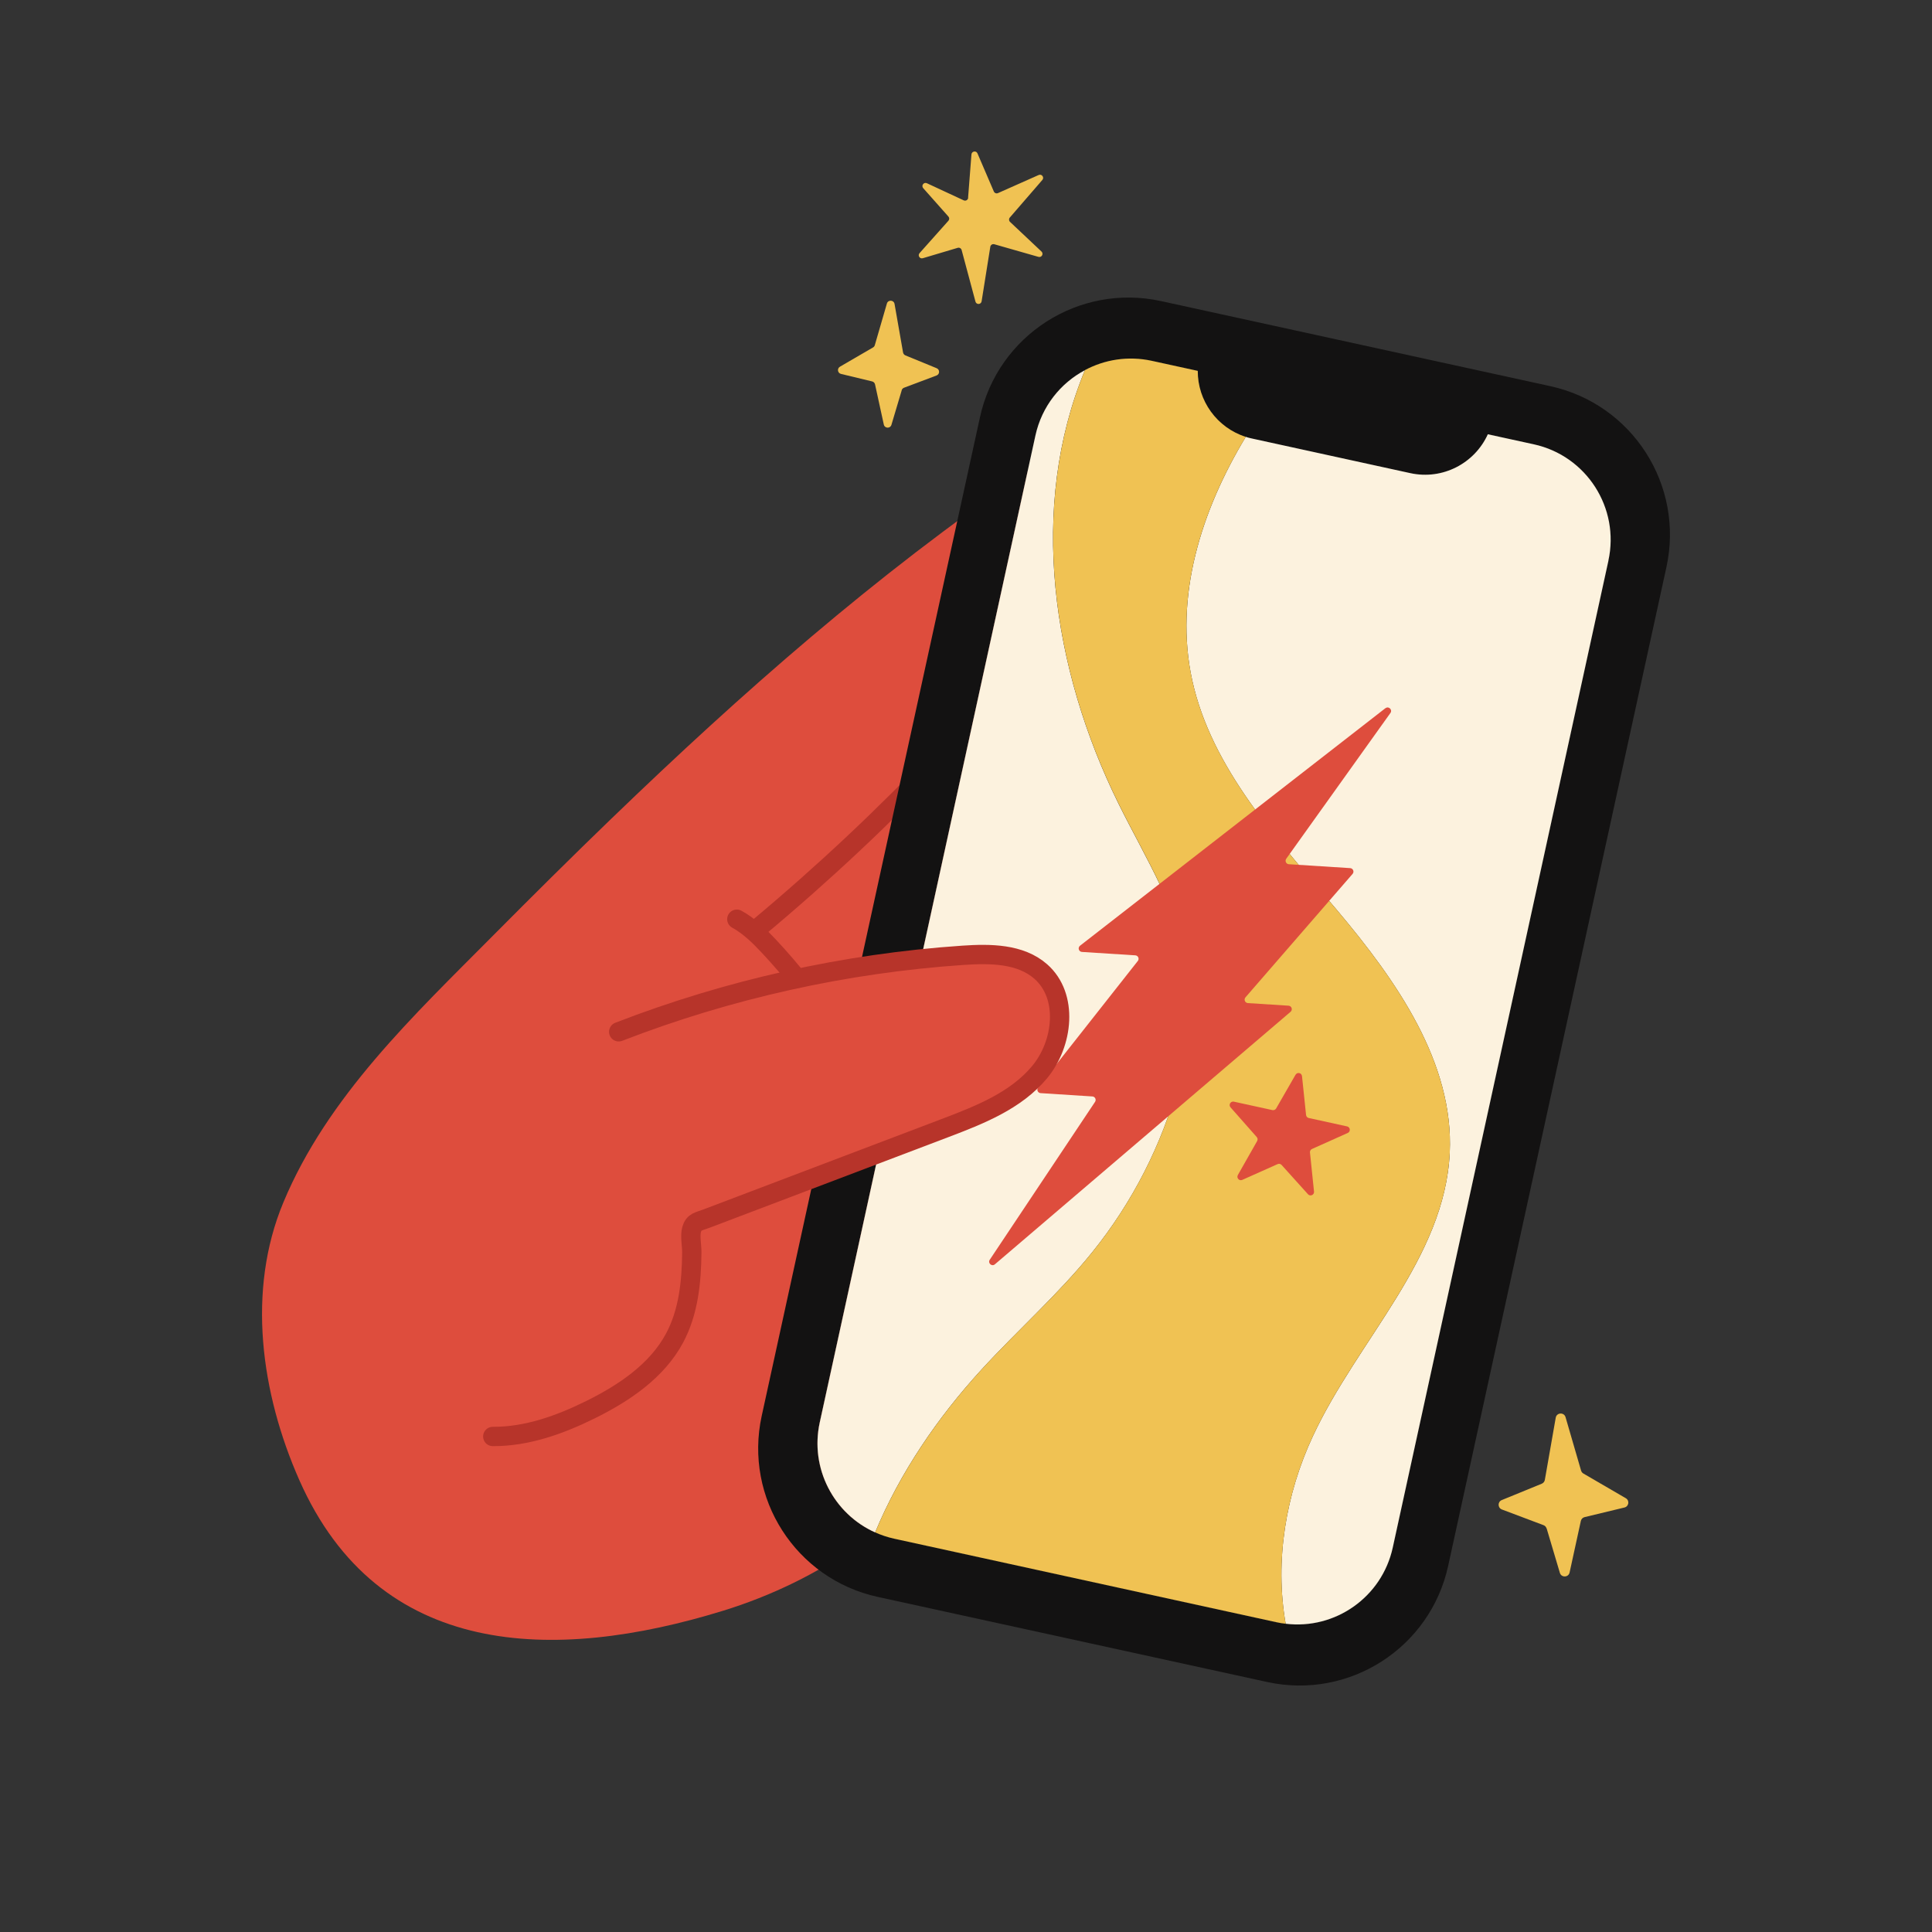 <svg viewBox="0 0 500 500" xmlns="http://www.w3.org/2000/svg" id="Layer_1"><rect x="0" y="0" width="500" height="500" fill="#333333" stroke="none"/><defs><style>.cls-1{fill:none;}.cls-1,.cls-2{stroke:#b7342a;stroke-linecap:round;stroke-linejoin:round;stroke-width:5px;}.cls-2,.cls-3{fill:#de4d3d;}.cls-4{fill:#fcf2de;}.cls-4,.cls-3,.cls-5,.cls-6{stroke-width:0px;}.cls-5{fill:#f0c253;}.cls-6{fill:#131212;}</style></defs><path d="M158.35,211.75c33.47-32.3,68.42-63.06,106.81-89.23,6.79-4.63,13.71-9.12,21.12-12.68,4.63-2.22,19.89,30.57,22.48,34.36,8.53,12.45,13.12,27.62,12.74,42.72-.22,9.08-2.25,18.09-5.81,26.44-3.78,8.88-11.2,15.18-15.26,23.49-4.09,8.38-6.37,18.22-10.48,26.84-4.68,9.8-9.68,19.47-13.62,29.6-10.06,25.86-12.98,54.69-27.56,78.3-13.68,22.16-36.73,37.58-61.61,45.26-43.94,13.55-89.24,12.46-109.69-33.79-9.97-22.56-13.63-49.08-4.15-71.84,11.42-27.43,33.76-48.42,54.31-69.12,10.14-10.21,20.36-20.36,30.72-30.36Z" class="cls-3"></path><path d="M196.18,240.16c16.79-14.01,32.77-29.01,47.81-44.89" class="cls-1"></path><path d="M190.69,237.89c3.17,1.74,5.79,4.31,8.26,6.95,6.07,6.47,11.55,13.49,16.35,20.95" class="cls-1"></path><path d="M401.23,99.94l-100.77-22.02c-21.23-4.64-42.2,8.82-46.84,30.04l-56.49,258.48c-4.64,21.23,8.81,42.2,30.04,46.84l100.77,22.02c21.23,4.64,42.2-8.81,46.84-30.04l56.49-258.48c4.64-21.22-8.81-42.2-30.04-46.84ZM360.44,400.53c-2.98,13.64-16.46,22.28-30.1,19.3l-98.88-21.61c-13.64-2.98-22.29-16.46-19.31-30.1l55.82-255.43c2.98-13.64,16.47-22.28,30.11-19.3l11.9,2.6c-.04,8.25,5.66,15.69,14.04,17.52l40.98,8.96c8.38,1.83,16.66-2.55,20.06-10.06l11.9,2.6c13.64,2.98,22.28,16.46,19.3,30.1l-55.82,255.43Z" class="cls-6"></path><path d="M416.26,145.1l-55.82,255.43c-2.98,13.64-16.46,22.28-30.1,19.3l-98.88-21.61c-13.64-2.98-22.29-16.46-19.31-30.1l55.82-255.43c2.98-13.64,16.47-22.28,30.11-19.3l11.9,2.6c-.04,8.25,5.66,15.69,14.04,17.52l40.98,8.96c8.38,1.83,16.66-2.55,20.06-10.06l11.9,2.6c13.64,2.98,22.28,16.46,19.3,30.1Z" class="cls-6"></path><path d="M307.58,251.58c1.34,9.63-.05,19.43-2.58,28.79-4.29,15.86-11.94,30.84-22.33,43.71-8.71,10.81-19.26,20.1-28.66,30.37-11.38,12.43-21.13,26.72-27.52,42.14-10.69-4.78-16.94-16.56-14.34-28.46l55.82-255.43c1.65-7.54,6.5-13.55,12.81-16.9-14.66,35.43-8.59,77.23,8.72,112.24,7.01,14.19,15.92,28.02,18.07,43.55Z" class="cls-4"></path><path d="M416.26,145.1l-55.82,255.43c-2.81,12.84-14.92,21.26-27.72,19.69-2.86-16.34.04-33.56,7.08-48.61,11.57-24.82,34.1-45.93,35.39-73.26,1.1-23.29-13.76-44.51-29.12-62.74-15.36-18.23-32.51-36.67-37.53-59.57-4.74-21.63,2.34-43.91,13.86-62.98.52.17,1.06.32,1.61.43l40.98,8.96c8.38,1.83,16.66-2.55,20.06-10.06l11.9,2.6c13.64,2.98,22.28,16.46,19.3,30.1Z" class="cls-4"></path><path d="M332.72,420.22c-.79-.08-1.58-.22-2.38-.39l-98.88-21.61c-1.75-.38-3.4-.94-4.97-1.64,6.4-15.42,16.15-29.71,27.52-42.14,9.4-10.27,19.95-19.55,28.66-30.37,10.39-12.88,18.03-27.86,22.33-43.71,2.53-9.36,3.92-19.15,2.58-28.79-2.16-15.53-11.06-29.36-18.07-43.55-17.32-35.01-23.38-76.8-8.72-112.24,5.12-2.74,11.19-3.73,17.29-2.4l11.9,2.6c-.04,7.7,4.94,14.71,12.43,17.08-11.53,19.06-18.61,41.34-13.86,62.98,5.02,22.9,22.17,41.34,37.53,59.57,15.36,18.23,30.22,39.44,29.12,62.74-1.3,27.33-23.82,48.43-35.39,73.26-7.04,15.06-9.94,32.27-7.08,48.61Z" class="cls-5"></path><path d="M358.54,183.28l-79.03,61.47c-.65.51-.33,1.55.49,1.61l13.82.88c.72.05,1.1.88.65,1.45l-25.81,32.76c-.45.57-.07,1.41.65,1.45l13.4.86c.69.04,1.07.82.69,1.4l-27.25,40.86c-.58.87.54,1.86,1.33,1.18l76.52-65.35c.61-.52.28-1.53-.53-1.58l-10.52-.67c-.74-.05-1.11-.92-.62-1.49l27.72-31.95c.49-.56.12-1.44-.62-1.49l-15.88-1.01c-.7-.04-1.08-.85-.67-1.42l26.96-37.72c.6-.84-.46-1.87-1.28-1.23Z" class="cls-3"></path><path d="M335.28,278.15l-5.01,8.71c-.2.34-.59.51-.97.43l-9.97-2.18c-.85-.19-1.44.82-.87,1.47l6.78,7.68c.25.29.3.7.11,1.04l-4.99,8.79c-.43.75.36,1.62,1.15,1.26l9.14-4.08c.36-.16.77-.07,1.03.22l6.83,7.58c.58.65,1.65.17,1.56-.69l-1.05-10.12c-.04-.39.17-.75.53-.91l9.25-4.14c.79-.35.67-1.51-.18-1.7l-9.91-2.17c-.38-.08-.66-.4-.7-.78l-1.05-10.06c-.09-.87-1.24-1.11-1.67-.35Z" class="cls-3"></path><path d="M250.54,51.15l.87-11.19c.07-.85,1.23-1.04,1.56-.26l4.23,9.85c.18.42.67.61,1.08.42l10.53-4.68c.8-.35,1.52.62.95,1.28l-8.42,9.73c-.29.33-.26.83.06,1.13l8.14,7.67c.62.59.04,1.61-.78,1.38l-11.44-3.27c-.47-.13-.95.17-1.03.66l-2.25,14.11c-.14.87-1.36.93-1.59.08l-3.58-13.35c-.12-.44-.58-.7-1.02-.57l-9.03,2.69c-.79.23-1.39-.71-.84-1.32l7.47-8.38c.27-.31.28-.77,0-1.08l-6.52-7.35c-.59-.66.15-1.65.95-1.28l9.53,4.43c.52.24,1.11-.11,1.16-.68Z" class="cls-5"></path><path d="M233.37,100.99l-2.67,8.96c-.3,1.01-1.74.95-1.97-.07l-2.27-10.4c-.08-.38-.38-.68-.76-.77l-8.05-1.94c-.89-.21-1.07-1.41-.27-1.87l8.56-4.98c.23-.13.39-.34.46-.59l3.13-10.78c.3-1.03,1.79-.95,1.98.11l2.2,12.55c.06.34.29.63.62.77l8.07,3.31c.86.35.84,1.57-.03,1.89l-8.4,3.16c-.3.11-.53.36-.62.66Z" class="cls-5"></path><path d="M400.27,395.55l3.42,11.5c.38,1.29,2.24,1.22,2.52-.09l2.91-13.34c.11-.49.48-.87.97-.99l10.32-2.49c1.14-.28,1.37-1.8.35-2.4l-10.98-6.39c-.29-.17-.5-.44-.6-.76l-4.02-13.83c-.39-1.33-2.3-1.22-2.54.14l-2.82,16.1c-.08.44-.38.81-.79.98l-10.36,4.24c-1.1.45-1.07,2.01.03,2.43l10.78,4.06c.38.14.67.46.79.85Z" class="cls-5"></path><path d="M160.12,267.03c28.47-11.03,58.62-17.73,89.08-19.8,7.04-.48,14.87-.45,20.16,4.21,7.21,6.35,5.83,18.64-.31,26.03-6.14,7.39-15.54,11.08-24.52,14.49-16.46,6.25-32.91,12.49-49.37,18.74-4.07,1.54-8.13,3.09-12.2,4.63-2.19.83-3.38.81-3.97,2.87-.47,1.64.07,4.2.05,5.93-.08,7.58-.83,15.41-4.48,22.2-4.57,8.5-13.04,14.18-21.69,18.47-7.92,3.92-16.5,7.01-25.34,6.96" class="cls-2"></path></svg>